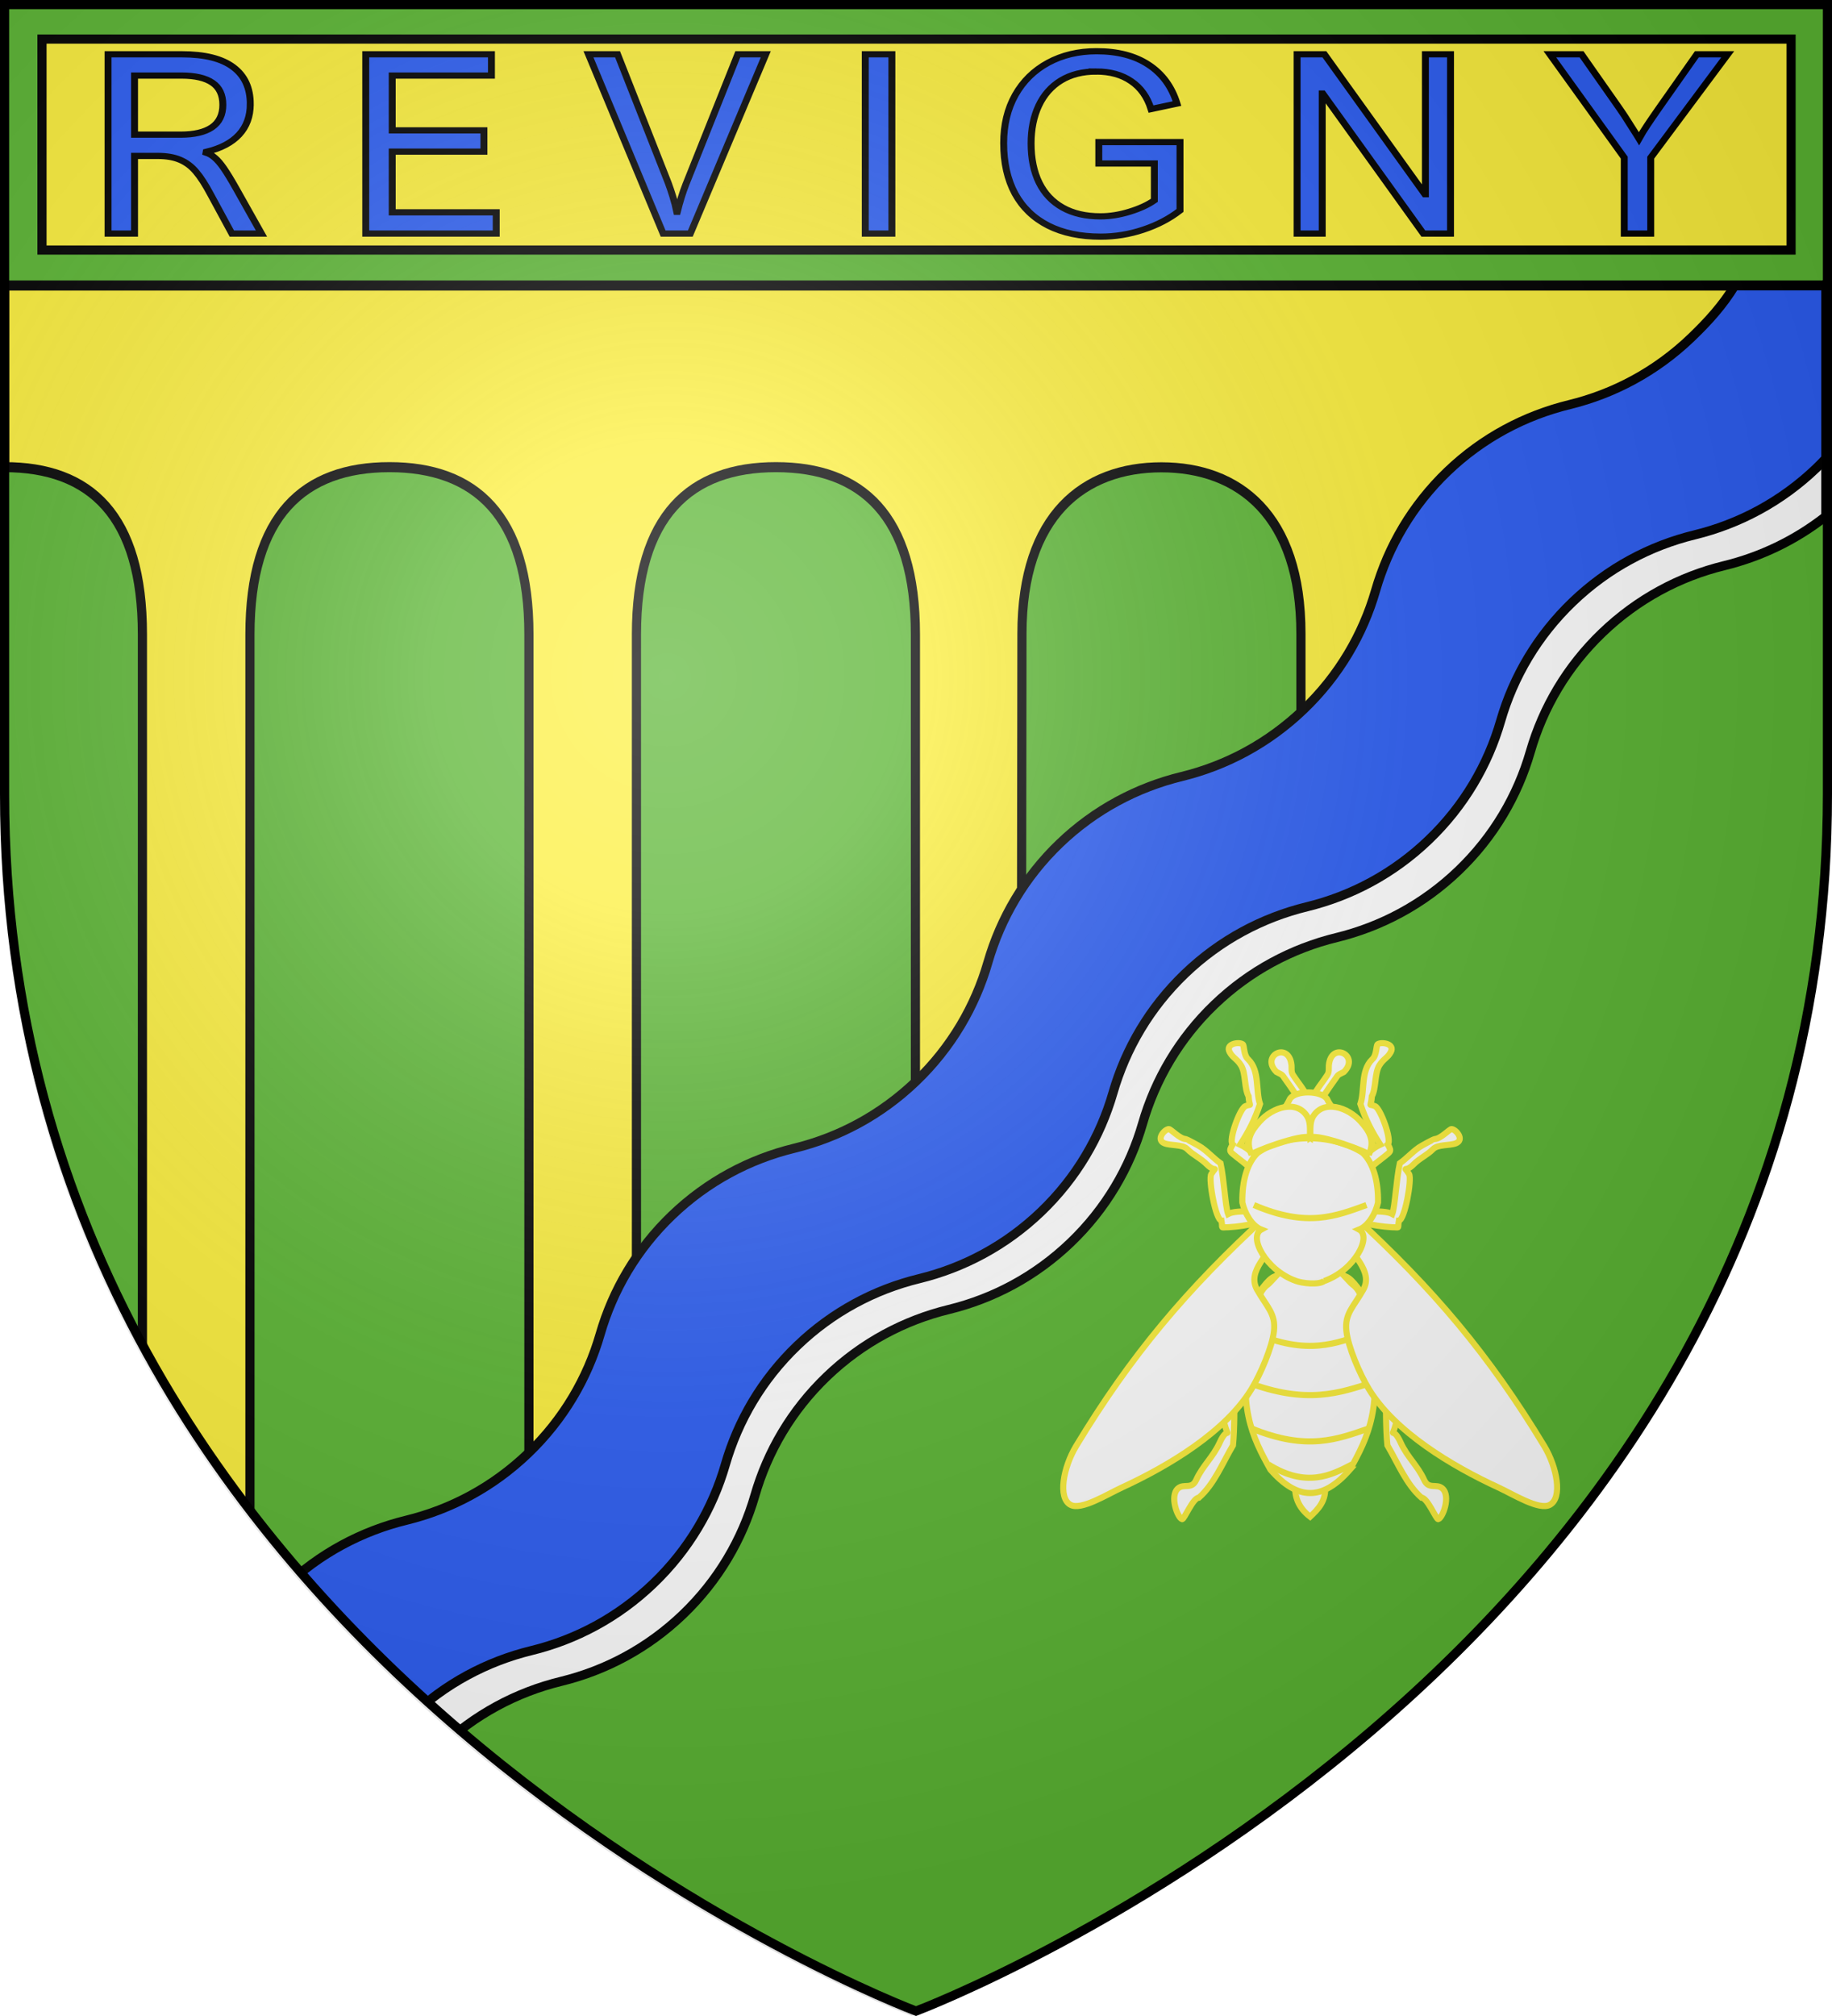 <?xml version="1.0" encoding="UTF-8" standalone="no"?>
<svg xmlns="http://www.w3.org/2000/svg" xmlns:xlink="http://www.w3.org/1999/xlink" width="600" height="660" viewBox="-300 -300 600 660">
  <defs>
    <radialGradient id="at" cx="-80" cy="-80" r="405" gradientUnits="userSpaceOnUse">
      <stop offset="0" stop-color="#fff" stop-opacity=".31"/>
      <stop offset=".19" stop-color="#fff" stop-opacity=".25"/>
      <stop offset=".6" stop-color="#6b6b6b" stop-opacity=".125"/>
      <stop offset="1" stop-opacity=".125"/>
    </radialGradient>
    <path id="ao" d="M-298.5-298.5h597V-40C298.5 246.2 0 358.39 0 358.39S-298.5 246.2-298.5-40z"/>
    <g id="b">
      <path id="a" d="M0 0v1h.5L0 0z" transform="rotate(18 3.157 -.5)"/>
      <use width="810" height="540" transform="scale(-1 1)" xlink:href="#a"/>
    </g>
    <g id="c">
      <use width="810" height="540" transform="rotate(72)" xlink:href="#b"/>
      <use width="810" height="540" transform="rotate(144)" xlink:href="#b"/>
    </g>
    <path id="d" d="M2.922 27.672c0-5.952 2.317-9.843 5.579-11.012 1.448-.519 3.307-.274 5.019 1.447 2.119 2.129 2.736 7.993-3.484 9.121.658-.956.619-3.082-.714-3.787-.99-.524-2.112-.253-2.675.123-.824.551-1.729 2.106-1.679 4.108H2.922z"/>
    <g id="f">
      <path id="e" d="M0 0v1h.5L0 0z" transform="rotate(18 3.157 -.5)"/>
      <use width="810" height="540" transform="scale(-1 1)" xlink:href="#e"/>
    </g>
    <g id="g">
      <use width="810" height="540" transform="rotate(72)" xlink:href="#f"/>
      <use width="810" height="540" transform="rotate(144)" xlink:href="#f"/>
    </g>
    <g id="i">
      <path id="h" d="M0 0v1h.5L0 0z" transform="rotate(18 3.157 -.5)"/>
      <use width="810" height="540" transform="scale(-1 1)" xlink:href="#h"/>
    </g>
    <g id="j">
      <use width="810" height="540" transform="rotate(72)" xlink:href="#i"/>
      <use width="810" height="540" transform="rotate(144)" xlink:href="#i"/>
    </g>
    <path id="k" d="M2.922 27.672c0-5.952 2.317-9.843 5.579-11.012 1.448-.519 3.307-.274 5.019 1.447 2.119 2.129 2.736 7.993-3.484 9.121.658-.956.619-3.082-.714-3.787-.99-.524-2.112-.253-2.675.123-.824.551-1.729 2.106-1.679 4.108H2.922z"/>
    <g id="m">
      <path id="l" d="M0 0v1h.5L0 0z" transform="rotate(18 3.157 -.5)"/>
      <use width="810" height="540" transform="scale(-1 1)" xlink:href="#l"/>
    </g>
    <g id="n">
      <use width="810" height="540" transform="rotate(72)" xlink:href="#m"/>
      <use width="810" height="540" transform="rotate(144)" xlink:href="#m"/>
    </g>
    <g id="p">
      <path id="o" d="M0 0v1h.5L0 0z" transform="rotate(18 3.157 -.5)"/>
      <use width="810" height="540" transform="scale(-1 1)" xlink:href="#o"/>
    </g>
    <g id="q">
      <use width="810" height="540" transform="rotate(72)" xlink:href="#p"/>
      <use width="810" height="540" transform="rotate(144)" xlink:href="#p"/>
    </g>
    <path id="r" d="M2.922 27.672c0-5.952 2.317-9.843 5.579-11.012 1.448-.519 3.307-.274 5.019 1.447 2.119 2.129 2.736 7.993-3.484 9.121.658-.956.619-3.082-.714-3.787-.99-.524-2.112-.253-2.675.123-.824.551-1.729 2.106-1.679 4.108H2.922z"/>
    <g id="t">
      <path id="s" d="M0 0v1h.5L0 0z" transform="rotate(18 3.157 -.5)"/>
      <use width="810" height="540" transform="scale(-1 1)" xlink:href="#s"/>
    </g>
    <g id="u">
      <use width="810" height="540" transform="rotate(72)" xlink:href="#t"/>
      <use width="810" height="540" transform="rotate(144)" xlink:href="#t"/>
    </g>
    <g id="w">
      <path id="v" d="M0 0v1h.5L0 0z" transform="rotate(18 3.157 -.5)"/>
      <use width="810" height="540" transform="scale(-1 1)" xlink:href="#v"/>
    </g>
    <g id="x">
      <use width="810" height="540" transform="rotate(72)" xlink:href="#w"/>
      <use width="810" height="540" transform="rotate(144)" xlink:href="#w"/>
    </g>
    <path id="y" d="M2.922 27.672c0-5.952 2.317-9.843 5.579-11.012 1.448-.519 3.307-.274 5.019 1.447 2.119 2.129 2.736 7.993-3.484 9.121.658-.956.619-3.082-.714-3.787-.99-.524-2.112-.253-2.675.123-.824.551-1.729 2.106-1.679 4.108H2.922z"/>
    <g id="A">
      <path id="z" d="M0 0v1h.5L0 0z" transform="rotate(18 3.157 -.5)"/>
      <use width="810" height="540" transform="scale(-1 1)" xlink:href="#z"/>
    </g>
    <g id="B">
      <use width="810" height="540" transform="rotate(72)" xlink:href="#A"/>
      <use width="810" height="540" transform="rotate(144)" xlink:href="#A"/>
    </g>
    <g id="D">
      <path id="C" d="M0 0v1h.5L0 0z" transform="rotate(18 3.157 -.5)"/>
      <use width="810" height="540" transform="scale(-1 1)" xlink:href="#C"/>
    </g>
    <g id="E">
      <use width="810" height="540" transform="rotate(72)" xlink:href="#D"/>
      <use width="810" height="540" transform="rotate(144)" xlink:href="#D"/>
    </g>
    <path id="F" d="M2.922 27.672c0-5.952 2.317-9.843 5.579-11.012 1.448-.519 3.307-.274 5.019 1.447 2.119 2.129 2.736 7.993-3.484 9.121.658-.956.619-3.082-.714-3.787-.99-.524-2.112-.253-2.675.123-.824.551-1.729 2.106-1.679 4.108H2.922z"/>
    <g id="H">
      <path id="G" d="M0 0v1h.5L0 0z" transform="rotate(18 3.157 -.5)"/>
      <use width="810" height="540" transform="scale(-1 1)" xlink:href="#G"/>
    </g>
    <g id="I">
      <use width="810" height="540" transform="rotate(72)" xlink:href="#H"/>
      <use width="810" height="540" transform="rotate(144)" xlink:href="#H"/>
    </g>
    <path id="J" d="M2.922 27.672c0-5.952 2.317-9.843 5.579-11.012 1.448-.519 3.307-.274 5.019 1.447 2.119 2.129 2.736 7.993-3.484 9.121.658-.956.619-3.082-.714-3.787-.99-.524-2.112-.253-2.675.123-.824.551-1.729 2.106-1.679 4.108H2.922z"/>
    <g id="L">
      <path id="K" d="M0 0v1h.5L0 0z" transform="rotate(18 3.157 -.5)"/>
      <use width="810" height="540" transform="scale(-1 1)" xlink:href="#K"/>
    </g>
    <g id="M">
      <use width="810" height="540" transform="rotate(72)" xlink:href="#L"/>
      <use width="810" height="540" transform="rotate(144)" xlink:href="#L"/>
    </g>
    <path id="N" d="M2.922 27.672c0-5.952 2.317-9.843 5.579-11.012 1.448-.519 3.307-.274 5.019 1.447 2.119 2.129 2.736 7.993-3.484 9.121.658-.956.619-3.082-.714-3.787-.99-.524-2.112-.253-2.675.123-.824.551-1.729 2.106-1.679 4.108H2.922z"/>
    <g id="P">
      <path id="O" d="M0 0v1h.5L0 0z" transform="rotate(18 3.157 -.5)"/>
      <use width="810" height="540" transform="scale(-1 1)" xlink:href="#O"/>
    </g>
    <g id="Q">
      <use width="810" height="540" transform="rotate(72)" xlink:href="#P"/>
      <use width="810" height="540" transform="rotate(144)" xlink:href="#P"/>
    </g>
    <path id="R" d="M2.922 27.672c0-5.952 2.317-9.843 5.579-11.012 1.448-.519 3.307-.274 5.019 1.447 2.119 2.129 2.736 7.993-3.484 9.121.658-.956.619-3.082-.714-3.787-.99-.524-2.112-.253-2.675.123-.824.551-1.729 2.106-1.679 4.108H2.922z"/>
    <g id="T">
      <path id="S" d="M0 0v1h.5L0 0z" transform="rotate(18 3.157 -.5)"/>
      <use width="810" height="540" transform="scale(-1 1)" xlink:href="#S"/>
    </g>
    <g id="U">
      <use width="810" height="540" transform="rotate(72)" xlink:href="#T"/>
      <use width="810" height="540" transform="rotate(144)" xlink:href="#T"/>
    </g>
    <path id="V" fill="#fcef3c" stroke="#000" stroke-width="3.807" d="M-267.374-6.853l-4.849 23.83-4.849-23.83V-51.594h-25.213v14.546h-9.697v-14.546h-14.546v-9.697h14.546v-14.546h9.697v14.546h25.213v-25.213h-14.546v-9.697h14.546v-14.546h9.697v14.546h14.546v9.697h-14.546v25.213h25.213v-14.546h9.697v14.546h14.546v9.697h-14.546v14.546h-9.697v-14.546h-25.213V-6.853z"/>
    <g id="X">
      <path id="W" d="M0 0v1h.5L0 0z" transform="rotate(18 3.157 -.5)"/>
      <use width="810" height="540" transform="scale(-1 1)" xlink:href="#W"/>
    </g>
    <g id="Y">
      <use width="810" height="540" transform="rotate(72)" xlink:href="#X"/>
      <use width="810" height="540" transform="rotate(144)" xlink:href="#X"/>
    </g>
    <path id="Z" d="M2.922 27.672c0-5.952 2.317-9.843 5.579-11.012 1.448-.519 3.307-.274 5.019 1.447 2.119 2.129 2.736 7.993-3.484 9.121.658-.956.619-3.082-.714-3.787-.99-.524-2.112-.253-2.675.123-.824.551-1.729 2.106-1.679 4.108H2.922z"/>
    <g id="ab">
      <path id="aa" d="M0 0v1h.5L0 0z" transform="rotate(18 3.157 -.5)"/>
      <use width="810" height="540" transform="scale(-1 1)" xlink:href="#aa"/>
    </g>
    <g id="ac">
      <use width="810" height="540" transform="rotate(72)" xlink:href="#ab"/>
      <use width="810" height="540" transform="rotate(144)" xlink:href="#ab"/>
    </g>
    <g id="ad">
      <use width="810" height="540" transform="rotate(72)" xlink:href="#P"/>
      <use width="810" height="540" transform="rotate(144)" xlink:href="#P"/>
    </g>
    <g id="ae">
      <path d="M0 0v1h.5L0 0z" transform="rotate(18 3.157 -.5)"/>
      <use width="810" height="540" transform="scale(-1 1)" xlink:href="#G"/>
    </g>
    <g id="af">
      <use width="810" height="540" transform="rotate(72)" xlink:href="#ae"/>
      <use width="810" height="540" transform="rotate(144)" xlink:href="#ae"/>
    </g>
    <g id="ag">
      <path d="M0 0v1h.5L0 0z" transform="rotate(18 3.157 -.5)"/>
      <use width="810" height="540" transform="scale(-1 1)" xlink:href="#s"/>
    </g>
    <g id="ah">
      <use width="810" height="540" transform="rotate(72)" xlink:href="#ag"/>
      <use width="810" height="540" transform="rotate(144)" xlink:href="#ag"/>
    </g>
    <path id="ai" d="M0 0v1h.5L0 0z" transform="rotate(18 3.157 -.5)"/>
    <g id="aj">
      <use width="810" height="540" transform="rotate(72)" xlink:href="#T"/>
      <use width="810" height="540" transform="rotate(144)" xlink:href="#T"/>
    </g>
    <g id="al">
      <path id="ak" d="M0 0v1h.5L0 0z" transform="rotate(18 3.157 -.5)"/>
      <use width="810" height="540" transform="scale(-1 1)" xlink:href="#ak"/>
    </g>
    <g id="am">
      <use width="810" height="540" transform="rotate(72)" xlink:href="#al"/>
      <use width="810" height="540" transform="rotate(144)" xlink:href="#al"/>
    </g>
    <path id="an" d="M0 0v1h.5L0 0z" transform="rotate(18 3.157 -.5)"/>
    <clipPath id="as">
      <use width="100%" height="100%" fill="none" stroke="#000" stroke-width="3" transform="matrix(-1 0 0 1 -1044.509 56.951)" xlink:href="#ao"/>
    </clipPath>
    <clipPath id="ar">
      <use width="100%" height="100%" fill="none" stroke="#000" stroke-width="3" transform="matrix(-1 0 0 1 -1044.509 56.951)" xlink:href="#ao"/>
    </clipPath>
    <clipPath id="ap">
      <use width="100%" height="100%" fill="none" stroke="#000" stroke-width="3.144" transform="matrix(1 0 0 .91 -395.799 241.061)" xlink:href="#ao"/>
    </clipPath>
  </defs>
  <use width="100%" height="100%" fill="#5ab532" xlink:href="#ao"/>
  <g stroke-width="1">
    <path fill="#fcef3c" stroke="#000" stroke-width="3.001" d="M-286.252-287.675h572.84v69.138h-572.84z" transform="matrix(1 0 0 .999 0 .181)"/>
    <g style="line-height:1.25" fill="#2b5df2" stroke="#000" stroke-width="2.149" aria-label="R E V I G N Y" font-family="Arial Nova" font-size="86.691" font-weight="400" letter-spacing="0" text-anchor="middle" word-spacing="0">
      <path style="-inkscape-font-specification:'Arial Nova';text-align:center" d="M-206.469-281.303q0 6.392-3.471 10.582-3.471 4.191-10.201 5.968l-.042.254q1.482.55 2.709 1.778 1.27 1.185 2.794 3.64 1.524 2.455 3.81 6.984l7.873 15.62h-9.185l-6.519-13.418q-2.497-5.249-4.614-8-2.116-2.794-4.91-4.106-2.794-1.355-6.984-1.355h-7.154v26.879h-8.212V-298.531h22.9q10.625 0 15.916 4.445 5.291 4.402 5.291 12.783zm-8.508.254q0-5.164-3.217-7.619-3.217-2.497-9.651-2.497h-14.519v20.445h14.265q6.392 0 9.736-2.54 3.386-2.582 3.386-7.789zM-131.673-291.166h-30.773v18.964h28.445v7.365h-28.445v20.995h32.255v7.365h-40.467V-298.531h38.985zM-76.899-254.17q.72 2.116 1.482 4.868.762 2.751 1.228 5.291h.169q1.143-5.207 2.624-9.439l16.128-45.081h8.678l-23.408 62.055h-8.424L-101.577-298.531h9.016zM-7.479-236.476H-15.733V-298.531h8.254zM55.889-292.563q-6.349 0-10.921 3.09-4.529 3.09-6.9 8.72-2.37 5.63-2.37 13.08 0 7.916 2.497 13.588 2.497 5.63 7.323 8.635 4.826 3.005 11.683 3.005 4.402 0 9.058-1.609 4.699-1.609 7.662-3.937v-12.741H56.693v-7.408h25.186v23.662q-4.868 4.233-11.387 6.646-6.476 2.413-13.207 2.413-9.482 0-16.255-3.81-6.773-3.852-10.328-11.09-3.513-7.281-3.513-17.44 0-9.524 3.598-16.678 3.64-7.196 10.201-11.175 6.603-3.979 15.027-3.979 9.736 0 16.085 4.656 6.392 4.656 8.847 13.461l-8.043 1.905q-1.778-6.349-6.18-9.651-4.36-3.344-10.836-3.344zM157.818-250.106h.169V-298.531h7.789v62.055h-8.424l-31.197-48.467h-.169v48.467h-7.789V-298.531h8.466zM218.01-280.075q1.693 2.667 3.513 5.968 1.863 3.259 2.201 3.852l.508.931q1.185-2.37 2.54-4.614 1.355-2.286 3.852-6.265L242.18-298.531h9.566l-23.874 35.768v26.287h-8.212v-26.287L196.592-298.531h9.82z" transform="matrix(1.056 0 0 .946 0 .181)"/>
    </g>
    <path clip-path="url(#ap)" style="marker:none" fill="#fcef3c" stroke="#000" stroke-linejoin="round" stroke-width="3.001" d="M-361.101 156.887c0-35.446 20.353-49.629 45.661-49.629 25.309 0 45.71 14.183 45.71 49.629v63.019L-97.809 53.058h-596.49v54.152c28.02.006 45.142 14.296 45.142 49.884v224.381c11.575 15.807 23.356 29.083 35.218 43.313V157.094c0-35.587 17.687-49.89 45.707-49.884 28.02.006 45.658 14.296 45.658 49.884v277.287h35.218V157.094c0-35.587 17.687-49.89 45.707-49.884 28.02.006 45.658 14.296 45.658 49.884v186.261l34.641-17.594z" overflow="visible" transform="matrix(1 0 0 1.098 395.799 -264.779)"/>
    <g transform="matrix(-1 0 0 .999 -1044.51 -56.739)">
      <use id="aq" width="600" height="660" transform="matrix(-1 0 0 1 -2559.725 306.567)" xlink:href="#use4203"/>
      <use width="600" height="660" transform="matrix(-1 0 0 1 -2661.153 635.138)" xlink:href="#use4203"/>
      <use width="600" height="660" transform="translate(-312.857 328.572)" xlink:href="#aq"/>
      <path fill="#fff" stroke="#000" stroke-linejoin="round" stroke-width="3.001" d="M-1342.5-150.5v76.188c10.071 7.916 21.443 13.288 33.312 16.188 14.545 3.552 28.334 10.862 39.906 21.969 11.576 11.11 19.415 24.577 23.562 38.969 4.146 14.387 11.99 27.893 23.562 39 11.576 11.11 25.388 18.384 39.938 21.938 14.545 3.553 28.365 10.831 39.938 21.938 11.576 11.11 19.415 24.608 23.562 39 4.146 14.387 11.99 27.893 23.562 39 11.576 11.11 25.357 18.384 39.906 21.938 14.545 3.553 28.365 10.831 39.938 21.938 11.576 11.11 19.415 24.608 23.562 39 4.146 14.387 11.99 27.893 23.562 39 11.576 11.11 25.388 18.384 39.938 21.938 14.545 3.553 28.334 10.831 39.906 21.938 11.576 11.11 19.415 24.608 23.563 39 1.306 4.531 2.99 8.973 5.031 13.281 14.762-15.278 29.045-32.076 42.218-50.463C-938.04 227.904-1272.182-37.542-1342.5-150.5z" clip-path="url(#ar)"/>
      <path fill="#2b5df2" stroke="#000" stroke-linejoin="round" stroke-width="3.001" d="M-1342.5-149.844v56.563c.996 1.054 2.005 2.11 3.062 3.125 11.576 11.111 25.388 18.384 39.938 21.938 14.545 3.553 28.334 10.831 39.906 21.938 11.576 11.11 19.446 24.608 23.594 39 4.146 14.387 11.99 27.893 23.562 39 11.576 11.11 25.357 18.384 39.906 21.938 14.545 3.553 28.365 10.831 39.938 21.938 11.576 11.11 19.415 24.608 23.562 39 4.146 14.387 11.99 27.893 23.562 39 11.576 11.11 25.388 18.384 39.938 21.938 14.545 3.553 28.334 10.831 39.906 21.938 11.576 11.11 19.415 24.608 23.562 39 4.146 14.387 11.99 27.862 23.562 38.969 11.576 11.11 25.388 18.415 39.938 21.969 14.545 3.553 28.334 10.831 39.906 21.938 11.576 11.11 19.446 24.608 23.594 39 1.289 4.474 2.932 8.837 4.938 13.094 13.523-14.854 26.526-31.02 38.469-48.594-.914-2.376-1.736-4.784-2.438-7.219-4.148-14.392-11.955-27.89-23.531-39-11.572-11.107-25.424-18.385-39.969-21.938-14.55-3.554-28.33-10.827-39.906-21.938-11.572-11.107-19.416-24.613-23.562-39-4.148-14.392-11.986-27.89-23.562-39-11.572-11.107-25.393-18.385-39.938-21.938-14.55-3.554-28.361-10.827-39.938-21.938-11.572-11.107-19.416-24.613-23.562-39-4.148-14.392-11.955-27.89-23.531-39-11.572-11.107-25.393-18.354-39.938-21.906C-1146.081 7.415-1159.893.11-1171.469-11c-11.572-11.107-19.416-24.582-23.562-38.969-4.148-14.392-11.955-27.921-23.531-39.031-11.572-11.107-25.424-18.354-39.969-21.906-14.55-3.554-28.33-10.858-39.906-21.969-5.602-5.377-10.329-10.642-14.188-16.969z" clip-path="url(#as)"/>
    </g>
    <g fill="#fff" stroke="#fcef3c" stroke-width="3.514">
      <path fill-rule="evenodd" d="M112.136 266.013c-.437 6.513 1.494 12.973 8.548 18.416 4.27-4.051 9.674-8.969 8.548-18.416-2.281-.57-6.042 0-8.548 0-2.246 0-6.39-.863-8.548 0z" transform="matrix(.569 0 0 .569 60.403 34.707)"/>
      <g fill-rule="evenodd">
        <path d="M108.788 24.753c0 5.044.137 4.322 2.449 7.828 1.358 2.059 4.441 5.724 7.46 11.271l-4.051 2.9c-2.333-3.656-5.946-9.173-8.208-12.295-3.567-4.756-1.805-3.677-6.296-5.922-9.516-9.436 7.351-17.904 8.646-3.783zM130.277 24.753c0 5.044-.137 4.322-2.449 7.828-1.358 2.059-4.441 5.724-7.46 11.271l4.051 2.9c2.333-3.656 5.946-9.173 8.208-12.295 3.567-4.756 1.805-3.677 6.296-5.922 9.516-9.436-7.351-17.904-8.646-3.783z" transform="matrix(.569 0 0 .569 61.084 34.707)"/>
      </g>
      <path d="M130.388 43.966c4.181 8.781 10.318 11.235 21.587 17.992 5.163 3.554 9.515 17.667-4.015 26.508-19.821 9.888-34.731 11.366-54.458 0-13.53-8.841-9.178-22.954-4.015-26.508 11.269-6.757 15.406-9.211 19.587-17.992 3.554-5.053 17.78-4.72 21.316 0zM133.406 134.233l-12.676-.268-12.676.268" style="marker:none" stroke-linecap="round" stroke-linejoin="round" overflow="visible" transform="matrix(.569 0 0 .569 60.403 34.707)"/>
      <path d="M88.319 178.592c30.786 13.259 47.54 6.247 64.822 0" transform="matrix(.569 0 0 .569 60.403 34.707)"/>
      <g fill-rule="evenodd">
        <path d="M137.852 146.378c8.423-4.506 17.684 24.905 28.88 23.604 4.908 0 3.009-2.485 3.914 8.294 3.278.161 1.465 45.451-.238 51.6-3.326 12.003-2.581.935 2.358 11.808 3.898 8.58 9.805 13.299 13.534 21.506 2.657 5.85 7.071 1.932 10.533 4.983 4.967 4.377.111 17.106-2.407 17.659-1.183.26-6.196-12.362-9.627-12.362-8.821-7.763-13.472-19.685-19.626-30.128-1.929-19.114.388-52.98-1.133-61.804-5.041 6.108-16.944-29.692-26.188-28.096zM103.608 146.378c-8.423-4.506-17.684 24.905-28.88 23.604-4.908 0-3.009-2.485-3.914 8.294-3.278.161-1.465 45.451.238 51.6 3.326 12.003 2.581.935-2.358 11.808-3.898 8.58-9.805 13.299-13.534 21.506-2.657 5.85-7.071 1.932-10.533 4.983-4.967 4.377-.111 17.106 2.407 17.659 1.183.26 6.196-12.362 9.627-12.362 8.821-7.763 13.472-19.685 19.626-30.128 1.929-19.114-.388-52.98 1.133-61.804 5.041 6.108 16.944-29.692 26.188-28.096z" transform="matrix(.569 0 0 .569 60.403 34.707)"/>
      </g>
      <path fill-rule="evenodd" d="M143.595 257.356c10.308-18.466 19.932-37.295 10.548-77.828-1.56-9.049-1.473-23.475-9.041-28.673-1.169-.803-9.733-10.65-10.548-10.65-8.276-4.087-17.363-4.644-27.647 0-.816 0-9.379 9.847-10.548 10.65-7.568 5.198-7.481 19.624-9.041 28.673-9.383 40.533.241 59.362 10.548 77.828 15.712 17.939 30.076 17.892 45.73 0z" transform="matrix(.569 0 0 .569 60.403 34.707)"/>
      <path d="M88.319 178.592c30.786 13.259 47.54 6.247 64.822 0M84.296 206.98c34.608 13.16 53.441 6.201 72.869 0M86.882 233.585c32.151 13.223 49.647 6.23 67.695 0M96.636 254.336c21.787 13.523 35.958 6.372 48.188 0" transform="matrix(.569 0 0 .569 60.403 34.707)"/>
      <g fill-rule="evenodd">
        <path d="M145.564 111.168c46.227 42.327 78.362 80.452 109.97 132.733 7.301 12.232 10.522 29.607 3.171 33.672-6.135 3.393-21.049-6.024-29.523-9.923-27.006-12.425-59.754-32.1-74.703-56.735-5.216-8.596-11.916-24.147-12.906-33.297-1.09-10.074 4.048-13.777 9.731-23.854 6.101-10.82-7.354-20.766-12.687-31.341 2.106-6.537 1.34-9.088 6.946-11.255zM95.896 111.168c-46.227 42.327-78.362 80.452-109.97 132.733-7.301 12.232-10.522 29.607-3.171 33.672 6.134 3.393 21.049-6.024 29.523-9.923 27.006-12.425 59.754-32.1 74.703-56.735 5.216-8.596 11.916-24.147 12.906-33.297 1.09-10.074-4.048-13.777-9.731-23.854-6.101-10.82 7.354-20.766 12.687-31.341-2.106-6.537-1.34-9.088-6.946-11.255z" transform="matrix(.569 0 0 .569 60.403 34.707)"/>
      </g>
      <g fill-rule="evenodd">
        <path d="M138.328 112.135c8.594 2.089 18.043 5.126 29.466 5.73 5.007 0 3.07 1.152 3.993-3.844 3.345-.074 7.617-23.847 5.878-26.697-3.394-5.563-2.634-.433 2.406-5.473 3.977-3.977 7.655-5.2 11.459-9.004 2.711-2.711 9.564-1.86 13.096-3.274 5.068-2.029.113-7.929-2.455-8.185-1.207-.121-6.322 5.73-9.822 5.73-.297 0-7.341 3.65-9.094 4.911-4.555 3.277-6.733 6.046-10.93 9.053-1.968 8.859-2.789 25.087-4.341 29.177-5.143-2.831-20.225-.657-29.656-1.397zM103.131 112.135c-8.594 2.089-18.043 5.126-29.466 5.73-5.007 0-3.07 1.152-3.993-3.844-3.345-.074-7.617-23.847-5.878-26.697 3.394-5.563 2.634-.433-2.406-5.473-3.977-3.977-7.655-5.2-11.459-9.004-2.711-2.711-9.564-1.86-13.096-3.274-5.068-2.029-.113-7.929 2.455-8.185 1.207-.121 6.322 5.73 9.822 5.73.297 0 7.341 3.65 9.094 4.911 4.555 3.277 6.733 6.046 10.93 9.053 1.968 8.859 2.789 25.087 4.341 29.177 5.143-2.831 20.225-.657 29.656-1.397z" transform="matrix(.569 0 0 .569 60.403 34.707)"/>
      </g>
      <g fill-rule="evenodd" stroke-width="3.454">
        <path d="M137.291 93.457c7.86-4.053 14.989-11.95 24.013-18.979 3.783-3.281 5.1-3.167 2.523-7.546 2.478-2.248-3.99-20.69-7.053-22.019-3.894-1.69-2.273 1.398-1.769-5.711 2.424-4.452 1.434-13.171 4.204-17.783 2.297-3.825 4.559-4.199 6.301-7.582 2.499-4.853-5.11-6.063-7.218-4.574-.991.7-.442 6.445-3.087 8.738-6.526 6.592-4.039 17.995-6.555 25.695 2.872 9.139 6.653 16.403 11.035 23.38-9.675 4.645-14.904 16.26-22.514 21.881zM104.168 93.457c-7.86-4.053-14.989-11.95-24.013-18.979-3.783-3.281-5.1-3.167-2.523-7.546-2.478-2.248 3.99-20.69 7.053-22.019 3.894-1.69 2.273 1.398 1.769-5.711-2.424-4.452-1.434-13.171-4.204-17.783-2.297-3.825-4.559-4.199-6.301-7.582-2.499-4.853 5.11-6.063 7.218-4.574.991.7.442 6.445 3.087 8.738 6.526 6.592 4.039 17.995 6.555 25.695-2.872 9.139-6.653 16.403-11.035 23.38 9.675 4.645 14.904 16.26 22.514 21.881z" transform="matrix(.589 0 0 .569 57.997 36.57)"/>
      </g>
      <path fill-rule="evenodd" d="M128.881 148.777c17.491-6.177 27.503-25.528 20.011-29.583 5.692-2.272 9.578-9.736 10.887-15.531.232-12.621-2.958-23.146-8.86-28.617-16.797-10.748-43.676-11.6-60.378 0-5.902 5.471-9.092 15.996-8.86 28.617 1.308 5.795 5.194 13.259 10.887 15.531-7.492 4.055 2.52 23.406 20.011 29.583 3.551 1.312 12.96 2.478 16.303 0z" transform="matrix(.569 0 0 .569 60.403 34.707)"/>
      <path d="M88.319 105.089c30.786 13.259 47.54 6.247 64.822 0" transform="matrix(.569 0 0 .569 60.403 34.707)"/>
      <g fill-rule="evenodd">
        <path d="M86.815 76.15c-3.878-8.211-.031-13.878 4.612-19.055 7.596-8.47 21.388-12.715 27.387-3.045 1.811 2.92 1.702 6.949 1.57 12.261-4.051-2.586-34.119 8.503-33.569 9.839z" transform="matrix(.569 0 0 .569 60.508 34.707)"/>
        <path d="M154.276 76.15c3.878-8.211.031-13.878-4.612-19.055-7.596-8.47-21.388-12.715-27.387-3.045-1.811 2.92-1.702 6.949-1.57 12.261 4.051-2.586 34.119 8.503 33.569 9.839z" transform="matrix(.569 0 0 .569 60.508 34.707)"/>
      </g>
    </g>
  </g>
  <use width="100%" height="100%" fill="url(#at)" stroke-width="1" transform="matrix(1 0 0 1 -1.5 1.55)" xlink:href="#ao"/>
  <use width="100%" height="100%" fill="none" stroke="#000" stroke-width="3" transform="matrix(1 0 0 1 -0 .003)" xlink:href="#ao"/>
</svg>
